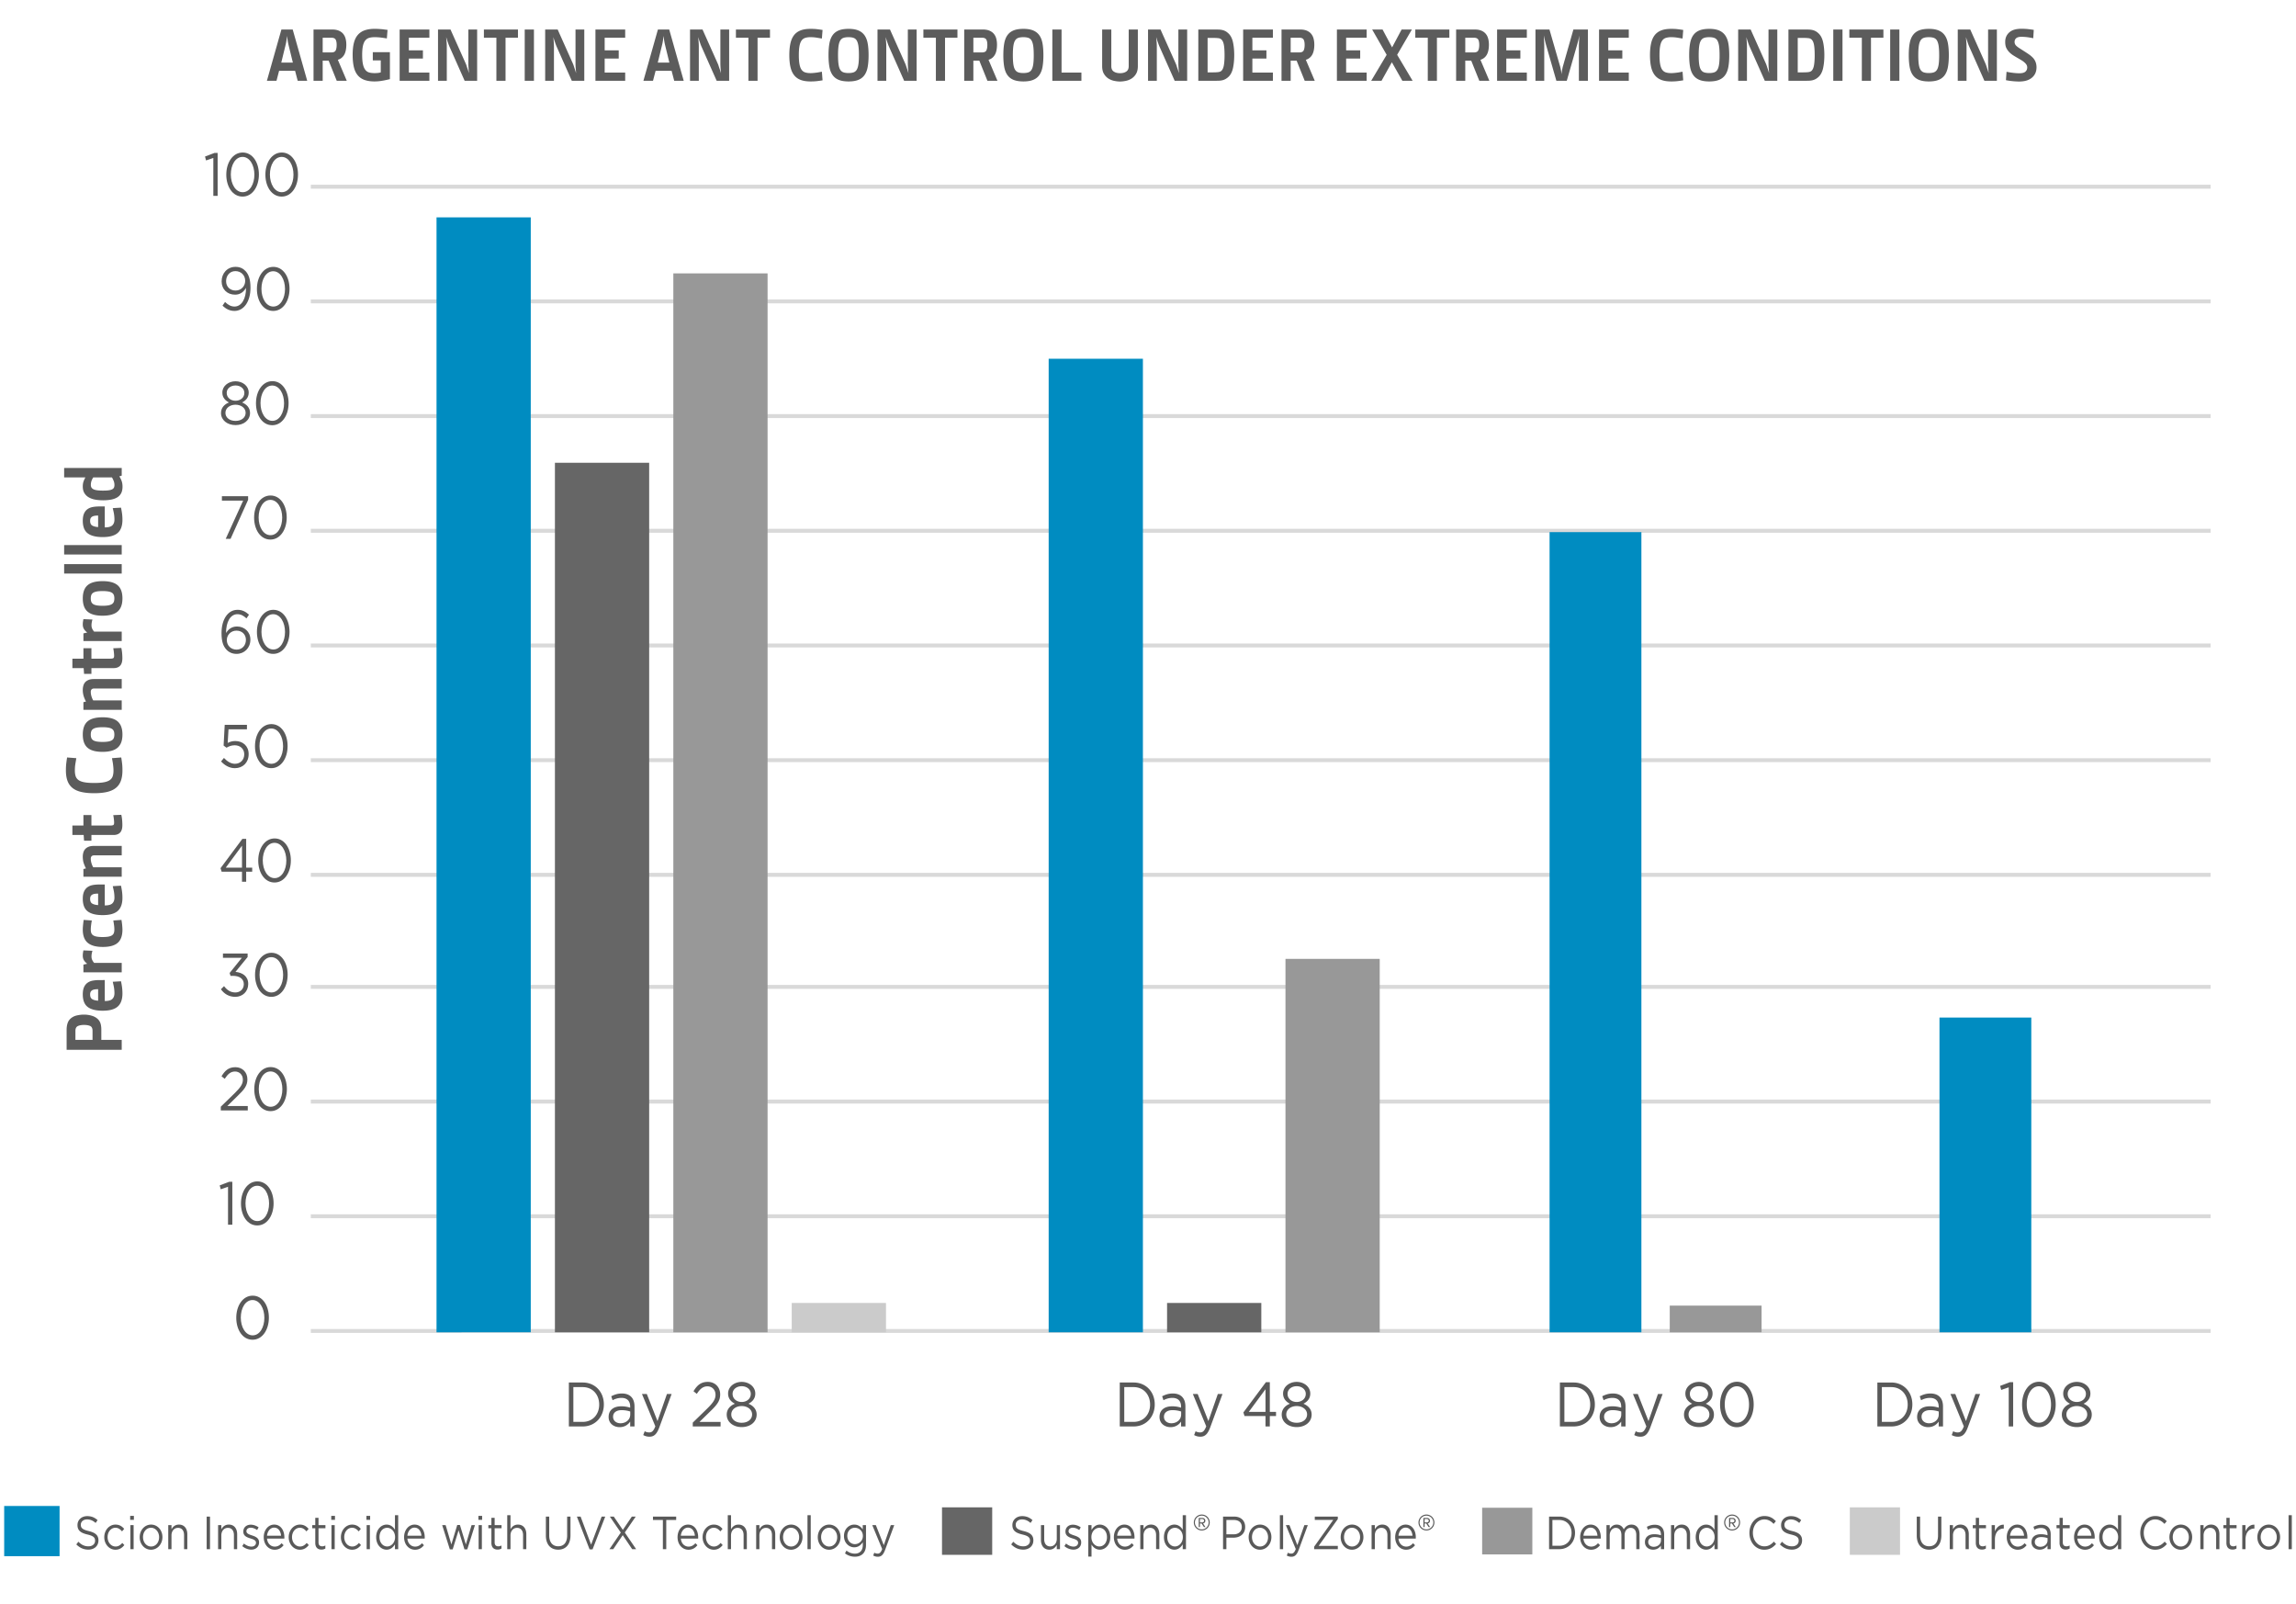 <svg xmlns="http://www.w3.org/2000/svg" viewBox="0 0 494 345"><path d="M64.051 17.373l-.561-2.144h-3.439l-.561 2.144h-2.063l3.12-11.024h2.432l3.12 11.024h-2.048zm-2.017-7.904c-.048-.22-.09-.442-.127-.664a11.885 11.885 0 0 1-.063-.456l-.08-.624-.08.624c-.034.271-.076.54-.127.808l-.064.312-.976 4h2.496l-.979-4zm10.417 7.904l-1.744-4.336h-1.28v4.336h-1.968V6.349h4c.576 0 1.062.085 1.456.256.395.171.709.403.943.696.235.293.403.637.504 1.032.102.395.152.816.152 1.264 0 .928-.154 1.659-.464 2.192-.31.534-.763.891-1.36 1.072l1.92 4.512h-2.159zm-.016-7.728c0-.512-.077-.896-.231-1.152-.155-.256-.473-.384-.952-.384h-1.824v3.168h1.84c.49 0 .809-.141.952-.424s.215-.685.215-1.208zm7.776 1.584h3.681v5.792a21.14 21.14 0 0 1-1.633.344 9.77 9.77 0 0 1-1.664.152c-.757 0-1.418-.088-1.983-.264a3.485 3.485 0 0 1-1.424-.824c-.48-.48-.819-1.102-1.017-1.864-.197-.762-.296-1.693-.296-2.792 0-.981.088-1.824.265-2.528.176-.704.455-1.28.84-1.728a3.404 3.404 0 0 1 1.472-.992c.598-.213 1.312-.32 2.144-.32.257 0 .491.005.704.016.214.011.43.024.648.04.219.016.442.04.672.072.229.032.482.064.76.096l-.144 1.84a24.885 24.885 0 0 0-1.36-.2c-.43-.049-.863-.073-1.296-.072-.438 0-.821.048-1.152.144-.33.096-.607.28-.832.552-.224.272-.392.656-.504 1.152-.111.496-.168 1.144-.168 1.944 0 .928.069 1.662.208 2.2s.353.947.641 1.224c.213.203.475.339.784.408s.65.104 1.023.104c.213 0 .438-.011.672-.032.234-.021.459-.064.672-.128v-2.576h-1.712l-.001-1.76zm5.776 6.144V6.349h6.399v1.76H87.97v2.72h3.024v1.76H87.97v3.024h4.416v1.76h-6.399zm14.192-3.76c.086.181.165.395.24.64.074.246.154.48.24.704l.24.784-.064-.816c-.021-.213-.037-.434-.048-.664s-.017-.418-.017-.568V6.349h1.889v11.024h-2.688l-3.296-7.424a8.076 8.076 0 0 1-.224-.584 83.015 83.015 0 0 0-.225-.648l-.224-.736.064.784c.039.399.061.799.064 1.2v7.408h-1.888V6.349h2.688l3.249 7.264zm8.592-5.504v9.264h-1.968V8.109h-2.688v-1.76h7.328v1.76h-2.672zm4.127 9.264V6.349h1.983v11.024h-1.983zm10.336-3.76c.086.181.165.395.24.64.074.246.154.48.24.704l.24.784-.064-.816c-.021-.213-.037-.434-.048-.664s-.017-.418-.017-.568V6.349h1.889v11.024h-2.688l-3.296-7.424a8.076 8.076 0 0 1-.224-.584 83.015 83.015 0 0 0-.225-.648l-.224-.736.064.784c.039.399.061.799.064 1.2v7.408h-1.888V6.349h2.688l3.249 7.264zm4.881 3.76V6.349h6.399v1.76h-4.416v2.72h3.024v1.76h-3.024v3.024h4.416v1.76h-6.399zm16.944 0l-.561-2.144h-3.439l-.561 2.144h-2.063l3.12-11.024h2.432l3.12 11.024h-2.048zm-2.017-7.904c-.048-.22-.09-.442-.127-.664a11.885 11.885 0 0 1-.063-.456l-.08-.624-.08.624c-.034.271-.076.54-.127.808l-.064.312-.976 4h2.496l-.979-4zm11.36 4.144c.086.181.165.395.24.64.074.246.154.48.24.704l.24.784-.064-.816c-.021-.213-.037-.434-.048-.664s-.017-.418-.017-.568V6.349h1.889v11.024h-2.688l-3.296-7.424a8.076 8.076 0 0 1-.224-.584 83.015 83.015 0 0 0-.225-.648l-.224-.736.064.784c.039.399.061.799.064 1.2v7.408h-1.888V6.349h2.688l3.249 7.264zm8.593-5.504v9.264h-1.968V8.109h-2.688v-1.76h7.328v1.76h-2.672zm13.984 9.168c-.459.075-.878.133-1.256.176-.379.042-.824.064-1.336.064-.843 0-1.555-.112-2.137-.336a3.172 3.172 0 0 1-1.407-1.032c-.357-.464-.616-1.05-.776-1.76s-.24-1.555-.24-2.536c0-.971.08-1.813.24-2.528s.419-1.301.776-1.76c.356-.458.826-.8 1.407-1.024.582-.224 1.294-.336 2.137-.336.512 0 .957.021 1.336.064.378.043.797.102 1.256.176l-.145 1.84c-.245-.037-.49-.077-.735-.12a20.3 20.3 0 0 0-.601-.096c-.187-.026-.37-.045-.552-.056s-.373-.016-.576-.016a3.71 3.71 0 0 0-1.128.152c-.313.101-.585.3-.775.568-.203.277-.353.667-.448 1.168s-.145 1.157-.145 1.968.049 1.47.145 1.976c.096.507.245.899.448 1.176.202.278.461.467.775.568s.69.152 1.128.152c.203 0 .395-.008.576-.024s.365-.035.552-.056.387-.05.601-.088c.213-.037.458-.083.735-.136l.145 1.856zm9.903-5.408c0 .971-.063 1.811-.191 2.52-.129.709-.358 1.296-.688 1.76-.331.464-.773.808-1.328 1.032s-1.253.336-2.096.336c-.854 0-1.558-.112-2.112-.336s-.997-.568-1.328-1.032c-.33-.464-.56-1.05-.688-1.76s-.192-1.549-.192-2.52.064-1.813.192-2.528c.128-.714.357-1.304.688-1.768.331-.464.773-.808 1.328-1.032s1.259-.336 2.112-.336c.843 0 1.541.115 2.096.344s.997.576 1.328 1.04c.33.464.56 1.051.688 1.76.127.71.191 1.549.191 2.52zm-2.08 0c0-.821-.037-1.485-.111-1.992-.075-.506-.198-.898-.368-1.176a1.262 1.262 0 0 0-.688-.56c-.288-.096-.646-.144-1.072-.144-.426 0-.783.048-1.071.144s-.521.283-.696.56-.302.669-.376 1.176c-.075.507-.112 1.171-.112 1.992s.037 1.482.112 1.984c.074.501.2.888.376 1.16s.408.456.696.552.646.144 1.071.144c.427 0 .784-.048 1.072-.144.288-.096.518-.28.688-.552s.293-.659.368-1.16c.074-.501.111-1.163.111-1.984zm9.935 1.744c.086.181.165.395.24.64.074.246.154.48.24.704l.24.784-.064-.816c-.021-.213-.037-.434-.048-.664s-.017-.418-.017-.568V6.349h1.889v11.024h-2.688l-3.296-7.424a8.076 8.076 0 0 1-.224-.584 83.015 83.015 0 0 0-.225-.648l-.224-.736.064.784c.039.399.061.799.064 1.2v7.408H188.8V6.349h2.688l3.249 7.264zm8.592-5.504v9.264h-1.968V8.109h-2.688v-1.76h7.328v1.76h-2.672zm9.12 9.264l-1.744-4.336h-1.28v4.336h-1.968V6.349h4c.576 0 1.062.085 1.456.256.395.171.709.403.943.696.235.293.403.637.504 1.032.102.395.152.816.152 1.264 0 .928-.154 1.659-.464 2.192-.31.534-.763.891-1.36 1.072l1.92 4.512h-2.159zm-.016-7.728c0-.512-.077-.896-.231-1.152-.155-.256-.473-.384-.952-.384h-1.824v3.168h1.84c.49 0 .809-.141.952-.424s.215-.685.215-1.208zm12.064 2.224c0 .971-.063 1.811-.191 2.52-.129.709-.358 1.296-.688 1.76-.331.464-.773.808-1.328 1.032s-1.253.336-2.096.336c-.854 0-1.558-.112-2.112-.336s-.997-.568-1.328-1.032c-.33-.464-.56-1.05-.688-1.76s-.192-1.549-.192-2.52.064-1.813.192-2.528c.128-.714.357-1.304.688-1.768.331-.464.773-.808 1.328-1.032s1.259-.336 2.112-.336c.843 0 1.541.115 2.096.344s.997.576 1.328 1.04c.33.464.56 1.051.688 1.76.128.71.191 1.549.191 2.52zm-2.08 0c0-.821-.037-1.485-.111-1.992-.075-.506-.198-.898-.368-1.176a1.262 1.262 0 0 0-.688-.56c-.288-.096-.646-.144-1.072-.144-.426 0-.783.048-1.071.144s-.521.283-.696.56-.302.669-.376 1.176c-.075.507-.112 1.171-.112 1.992s.037 1.482.112 1.984c.074.501.2.888.376 1.16s.408.456.696.552.646.144 1.071.144c.427 0 .784-.048 1.072-.144.288-.096.518-.28.688-.552s.293-.659.368-1.16c.074-.501.111-1.163.111-1.984zm4.001 5.504V6.349h1.983v9.264h4.272v1.76h-6.255zm18.399-3.136c0 .672-.131 1.224-.392 1.656a2.976 2.976 0 0 1-.969 1.008c-.384.24-.8.406-1.247.496-.448.09-.859.136-1.232.136s-.784-.046-1.232-.136a3.751 3.751 0 0 1-1.248-.496c-.384-.24-.706-.576-.968-1.008s-.392-.984-.392-1.656V6.349h1.968v7.888c0 .534.176.918.528 1.152.352.235.805.352 1.359.352.544 0 .989-.117 1.336-.352.347-.234.521-.619.521-1.152V6.349h1.968v7.888zm8.128-.624c.086.181.165.395.24.64.074.246.154.48.24.704l.24.784-.064-.816c-.021-.213-.037-.434-.048-.664s-.017-.418-.017-.568V6.349h1.889v11.024h-2.688l-3.296-7.424a8.076 8.076 0 0 1-.224-.584 83.015 83.015 0 0 0-.225-.648l-.224-.736.064.784c.039.399.061.799.064 1.2v7.408h-1.888V6.349h2.688l3.249 7.264zm12.607-1.744c0 1.024-.088 1.944-.264 2.76s-.499 1.448-.968 1.896c-.225.203-.438.36-.641.472a2.694 2.694 0 0 1-.647.256c-.229.059-.48.094-.752.104-.272.011-.59.016-.952.016h-3.504V6.349h3.504c.362 0 .68.005.952.016.271.011.525.045.76.104s.453.144.656.256c.202.112.41.27.624.472.469.448.792 1.083.968 1.904s.264 1.744.264 2.768zm-2.08-.032c0-.885-.045-1.594-.136-2.128-.091-.533-.253-.922-.488-1.168a1.15 1.15 0 0 0-.68-.328 9.422 9.422 0 0 0-1.176-.056h-1.168v7.408h1.168c.49 0 .88-.021 1.168-.064.288-.042.507-.139.656-.288.245-.245.416-.645.512-1.2s.144-1.28.144-2.176zm4.001 5.536V6.349h6.399v1.76h-4.416v2.72h3.024v1.76h-3.024v3.024h4.416v1.76h-6.399zm13.248 0l-1.744-4.336h-1.28v4.336h-1.968V6.349h4c.576 0 1.062.085 1.456.256.395.171.709.403.943.696.235.293.403.637.504 1.032.102.395.152.816.152 1.264 0 .928-.154 1.659-.464 2.192-.31.534-.763.891-1.36 1.072l1.92 4.512h-2.159zm-.017-7.728c0-.512-.077-.896-.231-1.152-.155-.256-.473-.384-.952-.384h-1.824v3.168h1.84c.49 0 .809-.141.952-.424s.215-.685.215-1.208zm6.943 7.728V6.349h6.399v1.76h-4.416v2.72h3.024v1.76h-3.024v3.024h4.416v1.76h-6.399zm14.081 0l-2.257-3.984-2.224 3.984h-2.224l3.328-5.584-3.12-5.44h2.239l2.049 3.84 2.048-3.84h2.208l-3.168 5.44 3.328 5.584h-2.207zm7.439-9.264v9.264h-1.968V8.109h-2.688v-1.76h7.328v1.76h-2.672zm9.12 9.264l-1.744-4.336h-1.28v4.336h-1.968V6.349h4c.576 0 1.062.085 1.456.256.395.171.709.403.943.696.235.293.403.637.504 1.032.102.395.152.816.152 1.264 0 .928-.154 1.659-.464 2.192-.31.534-.763.891-1.36 1.072l1.92 4.512h-2.159zm-.016-7.728c0-.512-.077-.896-.231-1.152-.155-.256-.473-.384-.952-.384h-1.824v3.168h1.84c.49 0 .809-.141.952-.424s.215-.685.215-1.208zm3.839 7.728V6.349h6.399v1.76h-4.416v2.72h3.024v1.76h-3.024v3.024h4.416v1.76h-6.399zm17.6 0V9.629l.096-2c-.053.331-.122.662-.208.992-.085.331-.176.667-.271 1.008l-2.225 7.744h-2.239l-2.24-7.792a14.655 14.655 0 0 1-.168-.656c-.069-.288-.168-.72-.296-1.296l.096 2v7.744h-1.888V6.349h3.008l2.288 7.92c.063.235.125.501.184.8s.099.603.12.912c.032-.309.074-.613.128-.912.054-.298.112-.565.176-.8l2.257-7.92h3.12v11.024h-1.938zm4.336 0V6.349h6.399v1.76h-4.416v2.72h3.024v1.76h-3.024v3.024h4.416v1.76h-6.399zm18.111-.096c-.459.075-.878.133-1.256.176-.379.042-.824.064-1.336.064-.843 0-1.555-.112-2.137-.336a3.172 3.172 0 0 1-1.407-1.032c-.357-.464-.616-1.05-.776-1.76s-.24-1.555-.24-2.536c0-.971.08-1.813.24-2.528s.419-1.301.776-1.76c.356-.458.826-.8 1.407-1.024.582-.224 1.294-.336 2.137-.336.512 0 .957.021 1.336.064.378.043.797.102 1.256.176l-.145 1.84c-.245-.037-.49-.077-.735-.12a20.3 20.3 0 0 0-.601-.096c-.187-.026-.37-.045-.552-.056s-.373-.016-.576-.016a3.71 3.71 0 0 0-1.128.152c-.313.101-.585.3-.775.568-.203.277-.353.667-.448 1.168s-.145 1.157-.145 1.968.049 1.47.145 1.976c.096.507.245.899.448 1.176.202.278.461.467.775.568s.69.152 1.128.152c.203 0 .395-.008.576-.024s.365-.035.552-.056.387-.05.601-.088c.213-.037.458-.083.735-.136l.145 1.856zm9.904-5.408c0 .971-.063 1.811-.191 2.52-.129.709-.358 1.296-.688 1.76-.331.464-.773.808-1.328 1.032s-1.253.336-2.096.336c-.854 0-1.558-.112-2.112-.336s-.997-.568-1.328-1.032c-.33-.464-.56-1.05-.688-1.76s-.192-1.549-.192-2.52.064-1.813.192-2.528c.128-.714.357-1.304.688-1.768s.773-.808 1.328-1.032 1.259-.336 2.112-.336c.843 0 1.541.115 2.096.344.555.229.997.576 1.328 1.04.33.464.56 1.051.688 1.76.127.71.191 1.549.191 2.52zm-2.081 0c0-.821-.037-1.485-.111-1.992-.075-.506-.198-.898-.368-1.176a1.262 1.262 0 0 0-.688-.56c-.288-.096-.646-.144-1.072-.144s-.783.048-1.071.144c-.288.096-.521.283-.696.56s-.302.669-.376 1.176c-.075.507-.112 1.171-.112 1.992s.037 1.482.112 1.984c.074.501.2.888.376 1.16s.408.456.696.552c.288.096.646.144 1.071.144.427 0 .784-.048 1.072-.144s.518-.28.688-.552c.17-.272.293-.659.368-1.16.074-.501.111-1.163.111-1.984zm9.936 1.744c.086.181.165.395.24.64.074.246.154.48.24.704l.24.784-.064-.816c-.021-.213-.037-.434-.048-.664s-.017-.418-.017-.568V6.349h1.889v11.024h-2.688l-3.296-7.424a8.076 8.076 0 0 1-.224-.584 83.015 83.015 0 0 0-.225-.648l-.224-.736.064.784c.039.399.061.799.064 1.2v7.408h-1.888V6.349h2.688l3.249 7.264zm12.607-1.744c0 1.024-.088 1.944-.264 2.76s-.499 1.448-.968 1.896c-.225.203-.438.36-.641.472a2.694 2.694 0 0 1-.647.256c-.229.059-.48.094-.752.104-.272.011-.59.016-.952.016h-3.504V6.349h3.504c.362 0 .68.005.952.016.271.011.525.045.76.104s.453.144.656.256c.202.112.41.27.624.472.469.448.792 1.083.968 1.904s.264 1.744.264 2.768zm-2.08-.032c0-.885-.045-1.594-.136-2.128-.091-.533-.253-.922-.488-1.168a1.15 1.15 0 0 0-.68-.328 9.422 9.422 0 0 0-1.176-.056h-1.168v7.408h1.168c.49 0 .88-.021 1.168-.064.288-.042.507-.139.656-.288.245-.245.416-.645.512-1.2s.144-1.28.144-2.176zm4 5.536V6.349h1.983v11.024h-1.983zm8.112-9.264v9.264h-1.968V8.109h-2.688v-1.76h7.328v1.76h-2.672zm4.128 9.264V6.349h1.983v11.024h-1.983zm12.624-5.504c0 .971-.063 1.811-.191 2.52-.129.709-.358 1.296-.688 1.76-.331.464-.773.808-1.328 1.032s-1.253.336-2.096.336c-.854 0-1.558-.112-2.112-.336s-.997-.568-1.328-1.032c-.33-.464-.56-1.05-.688-1.76s-.192-1.549-.192-2.52.064-1.813.192-2.528c.128-.714.357-1.304.688-1.768s.773-.808 1.328-1.032 1.259-.336 2.112-.336c.843 0 1.541.115 2.096.344.555.229.997.576 1.328 1.04.33.464.56 1.051.688 1.76.127.71.191 1.549.191 2.52zm-2.08 0c0-.821-.037-1.485-.111-1.992-.075-.506-.198-.898-.368-1.176a1.262 1.262 0 0 0-.688-.56c-.288-.096-.646-.144-1.072-.144s-.783.048-1.071.144c-.288.096-.521.283-.696.56s-.302.669-.376 1.176c-.075.507-.112 1.171-.112 1.992s.037 1.482.112 1.984c.074.501.2.888.376 1.16s.408.456.696.552c.288.096.646.144 1.071.144.427 0 .784-.048 1.072-.144s.518-.28.688-.552c.17-.272.293-.659.368-1.16.073-.501.111-1.163.111-1.984zm9.935 1.744c.086.181.165.395.24.64.074.246.154.48.24.704l.24.784-.064-.816c-.021-.213-.037-.434-.048-.664s-.017-.418-.017-.568V6.349h1.889v11.024h-2.688l-3.296-7.424a8.076 8.076 0 0 1-.224-.584 83.015 83.015 0 0 0-.225-.648l-.224-.736.064.784c.039.399.061.799.064 1.2v7.408h-1.888V6.349h2.688l3.249 7.264zm11.009.88c0 .917-.325 1.653-.977 2.208-.65.555-1.573.832-2.768.832-.31 0-.728-.021-1.256-.064a13.284 13.284 0 0 1-1.576-.224l.128-1.808c.512.107 1.008.187 1.488.24.479.053.891.08 1.231.08.641 0 1.089-.117 1.345-.352s.384-.534.384-.896c0-.182-.038-.347-.112-.496s-.187-.299-.336-.448a4.053 4.053 0 0 0-.752-.584 32.326 32.326 0 0 0-.896-.528c-.31-.176-.616-.36-.921-.552a4.687 4.687 0 0 1-.823-.656 3.52 3.52 0 0 1-.632-.88c-.177-.341-.265-.795-.265-1.36 0-.832.291-1.509.872-2.032s1.448-.784 2.601-.784c.49 0 .946.021 1.367.064.422.043.856.102 1.305.176l-.112 1.792c-.45-.096-.904-.173-1.36-.232a10.009 10.009 0 0 0-1.199-.072c-.502 0-.87.099-1.104.296-.234.198-.352.467-.352.808 0 .31.111.576.336.8.17.17.405.352.704.544.298.192.615.395.951.608s.673.435 1.009.664.626.467.872.712c.565.566.848 1.28.848 2.144z" fill="#5c5c5c"/><path d="M66.873 286.28h408.753M66.873 261.61h408.753M66.873 236.941h408.753M66.873 212.272h408.753M66.873 188.176h408.753M66.873 163.507h408.753m-408.753-24.67h408.753M66.873 114.168h408.753M66.873 89.499h408.753M66.873 64.829h408.753M66.873 40.16h408.753" fill="none" stroke="#d9d9d9" stroke-width=".849" stroke-linejoin="round" stroke-miterlimit="10"/><path d="M50.836 283.454v-.026c0-2.566 1.389-4.739 3.526-4.739s3.49 2.146 3.49 4.713v.026c0 2.565-1.377 4.739-3.514 4.739-2.148 0-3.502-2.147-3.502-4.713zm6.043 0v-.026c0-2.003-.997-3.797-2.54-3.797-1.555 0-2.529 1.754-2.529 3.771v.026c0 2.003.997 3.797 2.552 3.797s2.517-1.768 2.517-3.771zm-7.817-28.183l-1.567.537-.226-.838 2.03-.772h.688v9.229h-.926v-8.156h.001zm2.787 3.601v-.026c0-2.566 1.389-4.739 3.526-4.739s3.49 2.146 3.49 4.713v.026c0 2.565-1.377 4.739-3.514 4.739-2.148 0-3.502-2.147-3.502-4.713zm6.043 0v-.026c0-2.003-.997-3.797-2.54-3.797-1.555 0-2.529 1.754-2.529 3.771v.026c0 2.003.997 3.797 2.552 3.797s2.517-1.768 2.517-3.771zm-10.385-20.829l3.015-2.933c1.271-1.257 1.733-1.964 1.733-2.88 0-1.073-.771-1.755-1.674-1.755-.95 0-1.567.55-2.232 1.571l-.688-.55c.748-1.23 1.531-1.95 2.992-1.95 1.496 0 2.576 1.1 2.576 2.592v.026c0 1.335-.641 2.16-2.102 3.561l-2.22 2.174h4.404v.942h-5.805l.001-.798zm7.201-3.757v-.026c0-2.566 1.389-4.739 3.526-4.739s3.49 2.146 3.49 4.713v.026c0 2.565-1.377 4.739-3.514 4.739-2.148 0-3.502-2.147-3.502-4.713zm6.043 0v-.026c0-2.003-.997-3.797-2.54-3.797-1.555 0-2.529 1.754-2.529 3.771v.026c0 2.003.997 3.797 2.552 3.797s2.517-1.768 2.517-3.771zm-13.22-21.509l.676-.668c.641.864 1.413 1.362 2.434 1.362 1.009 0 1.816-.707 1.816-1.781v-.025c0-1.14-.961-1.768-2.327-1.768h-.534l-.19-.615 2.624-3.261h-4.06v-.929h5.307v.759l-2.612 3.194c1.448.131 2.742.903 2.742 2.579v.026c0 1.637-1.234 2.763-2.778 2.763-1.389.001-2.422-.667-3.098-1.636zm7.344-3.076v-.026c0-2.566 1.389-4.739 3.526-4.739s3.49 2.146 3.49 4.713v.026c0 2.565-1.377 4.739-3.514 4.739-2.149 0-3.502-2.147-3.502-4.713zm6.042 0v-.026c0-2.003-.997-3.797-2.54-3.797-1.555 0-2.529 1.754-2.529 3.771v.026c0 2.003.997 3.797 2.552 3.797s2.517-1.768 2.517-3.771zm-8.852-22.211h-4.38l-.238-.747 4.701-6.31h.819v6.193h1.294v.864h-1.294v2.173h-.902v-2.173zm0-.864v-4.727l-3.49 4.727h3.49zm3.498-1.519v-.026c0-2.566 1.389-4.739 3.526-4.739s3.49 2.146 3.49 4.713v.026c0 2.565-1.377 4.739-3.514 4.739-2.148 0-3.502-2.147-3.502-4.713zm6.042 0v-.026c0-2.003-.997-3.797-2.54-3.797-1.555 0-2.529 1.755-2.529 3.771v.026c0 2.003.997 3.797 2.552 3.797s2.517-1.768 2.517-3.771zm-14.039-21.334l.617-.747c.724.772 1.52 1.257 2.362 1.257 1.187 0 2.006-.864 2.006-2.029v-.026c0-1.139-.855-1.925-2.066-1.925-.7 0-1.258.236-1.745.524l-.629-.458.237-4.464h4.784v.956h-3.965l-.178 2.933c.487-.236.95-.406 1.638-.406 1.615 0 2.873 1.061 2.873 2.802v.026c0 1.793-1.235 3.011-2.968 3.011-1.185 0-2.218-.629-2.966-1.454zm7.297-3.26v-.026c0-2.566 1.389-4.739 3.526-4.739s3.49 2.147 3.49 4.713v.026c0 2.566-1.377 4.739-3.514 4.739-2.149.001-3.502-2.147-3.502-4.713zm6.042 0v-.026c0-2.003-.997-3.797-2.54-3.797-1.555 0-2.529 1.754-2.529 3.771v.026c0 2.003.997 3.796 2.552 3.796s2.517-1.766 2.517-3.77zm-12.199-20.798c-.665-.733-1.045-1.676-1.045-3.548v-.026c0-2.789 1.282-4.975 3.455-4.975.997 0 1.733.393 2.458 1.047l-.546.799c-.617-.576-1.199-.903-1.958-.903-1.508 0-2.446 1.676-2.434 4.045.451-.733 1.151-1.401 2.362-1.401 1.543 0 2.873 1.1 2.873 2.815v.026c0 1.768-1.294 3.051-2.98 3.051-.915 0-1.663-.354-2.185-.93zm4.202-2.082v-.026c0-1.126-.831-1.964-2.03-1.964-1.247 0-2.078.982-2.078 2.003v.026c0 1.166.878 2.056 2.101 2.056 1.224 0 2.007-.93 2.007-2.095zm2.37-1.702v-.026c0-2.566 1.389-4.739 3.526-4.739s3.49 2.147 3.49 4.713v.026c0 2.566-1.377 4.739-3.514 4.739-2.148.001-3.502-2.147-3.502-4.713zm6.043 0v-.026c0-2.003-.997-3.797-2.54-3.797-1.555 0-2.529 1.754-2.529 3.771v.026c0 2.003.997 3.796 2.552 3.796s2.517-1.766 2.517-3.77zm-9.006-28.254h-4.571v-.943h5.639v.772l-3.775 8.392h-1.044l3.751-8.221zm2.358 3.665v-.026c0-2.566 1.389-4.739 3.526-4.739s3.49 2.147 3.49 4.713v.026c0 2.566-1.377 4.739-3.514 4.739-2.149.001-3.502-2.147-3.502-4.713zm6.042 0v-.026c0-2.003-.997-3.797-2.54-3.797-1.555 0-2.529 1.754-2.529 3.771v.026c0 2.003.997 3.796 2.552 3.796s2.517-1.766 2.517-3.77zM47.554 88.843v-.026c0-1.087.712-1.859 1.709-2.252-.771-.393-1.424-1.047-1.424-2.108v-.026c0-1.414 1.317-2.422 2.837-2.422s2.837 1.008 2.837 2.422v.026c0 1.061-.653 1.715-1.424 2.108.985.406 1.709 1.152 1.709 2.239v.026c0 1.558-1.354 2.605-3.123 2.605-1.767.001-3.121-1.06-3.121-2.592zm5.295-.026v-.026c0-1.021-.962-1.741-2.173-1.741-1.21 0-2.172.72-2.172 1.741v.026c0 .929.808 1.715 2.172 1.715 1.366 0 2.173-.785 2.173-1.715zm-.273-4.294v-.026c0-.904-.819-1.584-1.899-1.584s-1.899.668-1.899 1.584v.026c0 .995.843 1.676 1.899 1.676s1.899-.681 1.899-1.676zm2.501 2.226v-.026c0-2.566 1.389-4.739 3.526-4.739s3.49 2.147 3.49 4.713v.026c0 2.566-1.377 4.739-3.514 4.739-2.149 0-3.502-2.148-3.502-4.713zm6.042 0v-.026c0-2.003-.997-3.797-2.54-3.797-1.555 0-2.529 1.754-2.529 3.771v.026c0 2.003.997 3.796 2.552 3.796s2.517-1.767 2.517-3.77zM47.875 65.753l.546-.799c.677.655 1.306.982 2.042.982 1.496 0 2.505-1.676 2.469-4.019-.451.798-1.199 1.466-2.351 1.466-1.709 0-2.896-1.191-2.896-2.841v-.026c0-1.741 1.223-3.116 2.991-3.116.95 0 1.65.353 2.185.942.629.694 1.033 1.715 1.033 3.548v.026c0 2.906-1.401 4.962-3.455 4.962-1.08.001-1.864-.483-2.564-1.125zm4.879-5.329v-.026c0-1.166-.867-2.082-2.113-2.082s-1.994 1.008-1.994 2.147v.026c0 1.166.831 2.003 2.042 2.003 1.269.001 2.065-1.02 2.065-2.068zm2.524 1.742v-.026c0-2.566 1.389-4.739 3.526-4.739s3.49 2.147 3.49 4.713v.026c0 2.566-1.377 4.739-3.514 4.739-2.148 0-3.502-2.148-3.502-4.713zm6.043 0v-.026c0-2.003-.997-3.797-2.54-3.797-1.555 0-2.529 1.754-2.529 3.771v.026c0 2.003.997 3.796 2.552 3.796s2.517-1.767 2.517-3.77zM45.902 33.972l-1.567.537-.226-.838 2.03-.772h.688v9.23h-.926v-8.157h.001zm2.787 3.6v-.026c0-2.566 1.389-4.74 3.526-4.74s3.49 2.147 3.49 4.713v.026c0 2.566-1.377 4.739-3.514 4.739-2.148.002-3.502-2.145-3.502-4.712zm6.043 0v-.026c0-2.003-.997-3.797-2.54-3.797-1.555 0-2.529 1.754-2.529 3.771v.026c0 2.003.997 3.796 2.552 3.796s2.517-1.766 2.517-3.77zm2.37 0v-.026c0-2.566 1.389-4.74 3.526-4.74s3.49 2.147 3.49 4.713v.026c0 2.566-1.377 4.739-3.514 4.739-2.149.002-3.502-2.145-3.502-4.712zm6.042 0v-.026c0-2.003-.997-3.797-2.54-3.797-1.555 0-2.529 1.754-2.529 3.771v.026c0 2.003.997 3.796 2.552 3.796s2.517-1.766 2.517-3.77z" fill="#595959"/><path d="M93.921 46.758h20.277v239.808H93.921V46.758z" fill="#008cc1"/><path d="M119.397 99.539h20.276v187.027h-20.276V99.539z" fill="#666"/><path d="M144.872 58.805h20.277v227.761h-20.277V58.805z" fill="#989898"/><path d="M170.348 280.256h20.276v6.31h-20.276v-6.31z" fill-rule="evenodd" clip-rule="evenodd" fill="#cbcbcb"/><path d="M122.396 297.368h2.974c2.692 0 4.553 2.039 4.553 4.7v.026c0 2.66-1.86 4.727-4.553 4.727h-2.974v-9.453zm2.974 8.468c2.166 0 3.549-1.621 3.549-3.714v-.027c0-2.093-1.383-3.74-3.549-3.74h-2.007v7.481h2.007zm5.582-1.04v-.027c0-1.499 1.102-2.282 2.705-2.282a6.075 6.075 0 0 1 1.934.297v-.216c0-1.242-.686-1.891-1.873-1.891-.747 0-1.334.203-1.921.5l-.281-.851c.697-.352 1.371-.595 2.301-.595.893 0 1.591.271 2.043.77.44.486.661 1.162.661 2.053v4.268h-.93v-1.04c-.441.621-1.163 1.188-2.276 1.188-1.188 0-2.363-.742-2.363-2.174zm4.651-.54v-.648a5.951 5.951 0 0 0-1.848-.297c-1.175 0-1.848.566-1.848 1.404v.026c0 .878.734 1.392 1.591 1.392 1.162 0 2.105-.77 2.105-1.877zm2.791 4.415l.318-.823c.306.176.587.257.991.257.563 0 .918-.324 1.297-1.311l-2.876-6.954h1.04l2.301 5.82 2.032-5.82h1.003l-2.656 7.211c-.539 1.445-1.15 1.972-2.105 1.972a2.663 2.663 0 0 1-1.345-.352zm10.659-2.674l3.108-3.024c1.31-1.297 1.787-2.025 1.787-2.971 0-1.107-.795-1.81-1.726-1.81-.979 0-1.615.567-2.301 1.62l-.709-.567c.771-1.269 1.579-2.012 3.084-2.012 1.542 0 2.655 1.135 2.655 2.674v.027c0 1.377-.661 2.228-2.166 3.673l-2.289 2.241h4.541v.973h-5.984v-.824zm7.307-1.715v-.026c0-1.121.734-1.918 1.762-2.323-.795-.405-1.468-1.08-1.468-2.174v-.027c0-1.458 1.358-2.498 2.925-2.498s2.925 1.04 2.925 2.498v.027c0 1.094-.673 1.769-1.469 2.174 1.016.419 1.762 1.188 1.762 2.31v.026c0 1.607-1.395 2.688-3.218 2.688-1.824-.001-3.219-1.095-3.219-2.675zm5.458-.026v-.027c0-1.054-.991-1.796-2.239-1.796-1.249 0-2.24.742-2.24 1.796v.027c0 .958.833 1.769 2.24 1.769s2.239-.811 2.239-1.769zm-.281-4.43v-.027c0-.932-.845-1.634-1.958-1.634-1.114 0-1.958.688-1.958 1.634v.027c0 1.026.869 1.729 1.958 1.729s1.958-.702 1.958-1.729z" fill="#595959"/><path d="M225.628 77.164h20.276v209.402h-20.276V77.164z" fill="#008cc1"/><path d="M251.103 280.256h20.277v6.31h-20.277v-6.31z" fill="#666"/><path d="M276.579 206.248h20.276v80.318h-20.276v-80.318z" fill="#989898"/><path d="M240.925 297.368h2.974c2.693 0 4.552 2.039 4.552 4.7v.026c0 2.66-1.859 4.727-4.552 4.727h-2.974v-9.453zm2.974 8.468c2.167 0 3.549-1.621 3.549-3.714v-.027c0-2.093-1.383-3.74-3.549-3.74h-2.007v7.481h2.007zm5.581-1.04v-.027c0-1.499 1.102-2.282 2.704-2.282a6.075 6.075 0 0 1 1.934.297v-.216c0-1.242-.685-1.891-1.872-1.891-.746 0-1.334.203-1.921.5l-.282-.851c.698-.352 1.371-.595 2.301-.595.894 0 1.591.271 2.044.77.44.486.661 1.162.661 2.053v4.268h-.931v-1.04c-.44.621-1.162 1.188-2.276 1.188-1.187 0-2.362-.742-2.362-2.174zm4.651-.54v-.648a5.951 5.951 0 0 0-1.848-.297c-1.175 0-1.849.566-1.849 1.404v.026c0 .878.734 1.392 1.591 1.392 1.163 0 2.106-.77 2.106-1.877zm2.791 4.415l.318-.823c.306.176.587.257.991.257.562 0 .917-.324 1.297-1.311l-2.876-6.954h1.04l2.301 5.82 2.031-5.82h1.004l-2.655 7.211c-.539 1.445-1.15 1.972-2.105 1.972a2.66 2.66 0 0 1-1.346-.352zm15.359-4.091h-4.516l-.244-.771 4.846-6.509h.845v6.388h1.334v.892h-1.334v2.241h-.931v-2.241zm0-.892v-4.875l-3.598 4.875h3.598zm3.49.594v-.026c0-1.121.733-1.918 1.762-2.323-.795-.405-1.469-1.08-1.469-2.174v-.027c0-1.458 1.358-2.498 2.925-2.498s2.925 1.04 2.925 2.498v.027c0 1.094-.673 1.769-1.468 2.174 1.016.419 1.762 1.188 1.762 2.31v.026c0 1.607-1.395 2.688-3.219 2.688-1.824-.001-3.218-1.095-3.218-2.675zm5.458-.026v-.027c0-1.054-.991-1.796-2.24-1.796-1.248 0-2.239.742-2.239 1.796v.027c0 .958.832 1.769 2.239 1.769s2.24-.811 2.24-1.769zm-.283-4.43v-.027c0-.932-.844-1.634-1.958-1.634-1.113 0-1.958.688-1.958 1.634v.027c0 1.026.869 1.729 1.958 1.729 1.09 0 1.958-.702 1.958-1.729z" fill="#595959"/><path d="M333.401 114.455h19.756v172.111h-19.756V114.455z" fill="#008cc1"/><path d="M359.258 280.829h19.756v5.737h-19.756v-5.737z" fill="#989898"/><path d="M335.621 297.368h2.974c2.692 0 4.552 2.039 4.552 4.7v.026c0 2.66-1.859 4.727-4.552 4.727h-2.974v-9.453zm2.974 8.468c2.166 0 3.549-1.621 3.549-3.714v-.027c0-2.093-1.383-3.74-3.549-3.74h-2.007v7.481h2.007zm5.581-1.04v-.027c0-1.499 1.102-2.282 2.704-2.282a6.075 6.075 0 0 1 1.934.297v-.216c0-1.242-.685-1.891-1.872-1.891-.746 0-1.334.203-1.921.5l-.282-.851c.698-.352 1.371-.595 2.301-.595.894 0 1.591.271 2.044.77.44.486.661 1.162.661 2.053v4.268h-.931v-1.04c-.44.621-1.162 1.188-2.276 1.188-1.187 0-2.362-.742-2.362-2.174zm4.65-.54v-.648a5.951 5.951 0 0 0-1.848-.297c-1.175 0-1.849.566-1.849 1.404v.026c0 .878.734 1.392 1.591 1.392 1.164 0 2.106-.77 2.106-1.877zm2.791 4.415l.318-.823c.306.176.587.257.991.257.562 0 .917-.324 1.297-1.311l-2.876-6.954h1.04l2.301 5.82 2.031-5.82h1.004l-2.655 7.211c-.539 1.445-1.15 1.972-2.105 1.972a2.67 2.67 0 0 1-1.346-.352zm10.71-4.389v-.026c0-1.121.733-1.918 1.762-2.323-.795-.405-1.469-1.08-1.469-2.174v-.027c0-1.458 1.358-2.498 2.925-2.498s2.925 1.04 2.925 2.498v.027c0 1.094-.673 1.769-1.468 2.174 1.016.419 1.762 1.188 1.762 2.31v.026c0 1.607-1.395 2.688-3.219 2.688-1.823-.001-3.218-1.095-3.218-2.675zm5.458-.026v-.027c0-1.054-.991-1.796-2.24-1.796-1.248 0-2.239.742-2.239 1.796v.027c0 .958.832 1.769 2.239 1.769s2.24-.811 2.24-1.769zm-.282-4.43v-.027c0-.932-.844-1.634-1.958-1.634-1.113 0-1.958.688-1.958 1.634v.027c0 1.026.869 1.729 1.958 1.729 1.09 0 1.958-.702 1.958-1.729zm2.583 2.296v-.027c0-2.646 1.432-4.889 3.635-4.889 2.202 0 3.598 2.215 3.598 4.862v.026c0 2.646-1.42 4.889-3.622 4.889-2.217 0-3.611-2.214-3.611-4.861zm6.228 0v-.027c0-2.066-1.027-3.916-2.618-3.916-1.604 0-2.606 1.81-2.606 3.89v.026c0 2.066 1.027 3.916 2.631 3.916 1.602 0 2.593-1.823 2.593-3.889z" fill="#595959"/><path d="M417.291 218.869h19.757v67.697h-19.757v-67.697z" fill="#008cc1"/><path d="M403.929 297.369h2.974c2.692 0 4.552 2.039 4.552 4.699v.027c0 2.66-1.859 4.727-4.552 4.727h-2.974v-9.453zm2.973 8.468c2.166 0 3.549-1.621 3.549-3.714v-.027c0-2.093-1.383-3.74-3.549-3.74h-2.007v7.481h2.007zm5.581-1.04v-.027c0-1.499 1.102-2.282 2.704-2.282a6.075 6.075 0 0 1 1.934.297v-.216c0-1.242-.685-1.891-1.872-1.891-.746 0-1.334.203-1.921.5l-.282-.851c.698-.352 1.371-.595 2.301-.595.894 0 1.591.271 2.044.77.44.486.661 1.162.661 2.053v4.268h-.931v-1.04c-.44.621-1.162 1.188-2.275 1.188-1.188 0-2.363-.742-2.363-2.174zm4.651-.54v-.648a5.951 5.951 0 0 0-1.848-.297c-1.175 0-1.849.566-1.849 1.404v.026c0 .878.734 1.392 1.591 1.392 1.163 0 2.106-.77 2.106-1.877zm2.791 4.415l.318-.823c.306.176.587.257.991.257.562 0 .917-.324 1.297-1.311l-2.876-6.954h1.04l2.301 5.82 2.031-5.82h1.004l-2.655 7.211c-.539 1.445-1.15 1.972-2.105 1.972a2.657 2.657 0 0 1-1.346-.352zm12.263-10.263l-1.615.554-.232-.864 2.093-.797h.71v9.521h-.955v-8.414h-.001zm2.876 3.714v-.027c0-2.646 1.432-4.889 3.635-4.889 2.202 0 3.598 2.215 3.598 4.861v.027c0 2.646-1.42 4.889-3.622 4.889-2.216 0-3.611-2.214-3.611-4.861zm6.229 0v-.027c0-2.066-1.027-3.916-2.618-3.916-1.604 0-2.606 1.81-2.606 3.889v.027c0 2.066 1.027 3.916 2.631 3.916 1.602 0 2.593-1.823 2.593-3.889zm2.327 2.16v-.026c0-1.121.733-1.918 1.762-2.323-.795-.405-1.469-1.08-1.469-2.174v-.027c0-1.458 1.358-2.498 2.925-2.498s2.925 1.04 2.925 2.498v.027c0 1.094-.673 1.769-1.468 2.174 1.016.419 1.762 1.188 1.762 2.31v.026c0 1.607-1.395 2.688-3.219 2.688-1.823-.001-3.218-1.095-3.218-2.675zm5.458-.026v-.027c0-1.054-.991-1.796-2.24-1.796-1.248 0-2.239.742-2.239 1.796v.027c0 .958.832 1.769 2.239 1.769s2.24-.811 2.24-1.769zm-.282-4.43v-.027c0-.932-.844-1.634-1.958-1.634-1.113 0-1.958.688-1.958 1.634v.027c0 1.026.869 1.729 1.958 1.729 1.09 0 1.958-.702 1.958-1.729z" fill="#595959"/><path d="M18.068 218.238c.585 0 1.147.081 1.686.241.54.161.981.413 1.325.757.264.265.45.577.559.938s.164.806.164 1.333v2.168h4.387v2.134H14.334v-4.268c0-.516.06-.972.181-1.367.12-.396.307-.72.559-.973a2.89 2.89 0 0 1 1.342-.757 6.623 6.623 0 0 1 1.652-.206zm0 2.22c-.551 0-.995.084-1.333.25s-.507.507-.507 1.023v1.944h3.682v-1.944c0-.539-.166-.886-.499-1.041-.333-.154-.781-.232-1.343-.232zm4.474-9.652v4.508c.792 0 1.336-.148 1.634-.447.298-.298.447-.699.447-1.204a7.606 7.606 0 0 0-.206-1.797 54.028 54.028 0 0 1-.155-.697l1.772-.103c.103.481.181.926.232 1.333s.077.835.077 1.282c0 1.284-.338 2.225-1.015 2.821-.677.597-1.749.895-3.217.895-1.457 0-2.538-.27-3.243-.809-.706-.539-1.058-1.439-1.058-2.701 0-.631.089-1.146.267-1.549.178-.401.427-.717.749-.946a2.794 2.794 0 0 1 1.135-.464c.436-.08.918-.121 1.445-.121l1.136-.001zm-1.429 1.962c-.207 0-.413.012-.619.034-.193.02-.382.069-.56.146a.909.909 0 0 0-.396.335c-.097.149-.146.356-.146.62 0 .481.144.814.43.998.287.184.717.298 1.291.344v-2.477zm-3.303-7.209c0-.206.014-.407.043-.602s.06-.373.094-.534l1.944.086c-.138.448-.207.86-.207 1.239 0 .287.058.545.172.774s.247.425.396.585h5.936v2.03h-8.242v-1.651l.826-.189a2.641 2.641 0 0 1-.688-.714c-.182-.281-.274-.622-.274-1.024zm8.327-7.692c.023.172.049.353.078.542.028.189.052.379.069.568.017.188.031.369.043.542.011.172.017.321.017.447 0 1.284-.335 2.225-1.006 2.821s-1.741.895-3.209.895-2.555-.298-3.26-.895c-.706-.597-1.058-1.537-1.058-2.821 0-.299.02-.64.06-1.024.04-.384.083-.742.129-1.075l1.755.121c-.069.378-.123.73-.163 1.058s-.061.634-.061.921c0 .264.035.496.104.696a.992.992 0 0 0 .387.499c.189.132.448.229.774.293.327.062.754.095 1.282.095.516 0 .941-.032 1.273-.095.333-.063.591-.161.774-.293s.31-.298.378-.499c.069-.2.103-.433.103-.696 0-.287-.02-.588-.06-.903s-.095-.674-.164-1.075l1.755-.122zm-3.595-7.621v4.507c.792 0 1.336-.148 1.634-.447.298-.298.447-.699.447-1.204a7.606 7.606 0 0 0-.206-1.797c-.046-.2-.098-.433-.155-.696l1.772-.104c.103.481.181.926.232 1.333s.077.835.077 1.282c0 1.284-.338 2.225-1.015 2.821-.677.597-1.749.895-3.217.895-1.457 0-2.538-.27-3.243-.809-.706-.539-1.058-1.439-1.058-2.701 0-.631.089-1.147.267-1.548.178-.402.427-.717.749-.947.321-.229.7-.384 1.135-.465.436-.08.918-.119 1.445-.119l1.136-.001zm-1.429 1.961c-.207 0-.413.012-.619.034a1.845 1.845 0 0 0-.56.146.921.921 0 0 0-.396.335c-.097.149-.146.355-.146.619 0 .482.144.815.43.999.287.184.717.298 1.291.344v-2.477zm5.076-10.255v2.03H20.27c-.264 0-.453.066-.567.198s-.172.301-.172.507c0 .334.055.674.164 1.024.109.351.232.628.37.835h6.125v2.029h-8.242v-1.651l.551-.138c-.183-.332-.344-.705-.482-1.118s-.206-.884-.206-1.411c0-.287.037-.57.112-.852s.201-.527.378-.74c.178-.212.421-.384.731-.516s.694-.198 1.153-.198l6.004.001zm-6.521-4.387h4.095c.264 0 .461-.031.593-.095.132-.062.198-.238.198-.524 0-.104-.005-.229-.017-.379a11.21 11.21 0 0 0-.103-.877 7.406 7.406 0 0 0-.069-.361l1.738-.069c.08.356.138.726.172 1.11.035.385.052.754.052 1.11 0 .734-.164 1.271-.49 1.609-.327.338-.794.507-1.402.507h-4.766v1.239h-1.583L18 179.596h-2.426v-2.03h2.374v-2.254h1.721v2.253h-.001zm6.418-14.642c.08.493.143.944.189 1.351s.069.886.069 1.437c0 .906-.121 1.672-.361 2.297s-.611 1.13-1.11 1.514-1.129.662-1.893.834c-.763.172-1.671.258-2.727.258-1.043 0-1.95-.086-2.718-.258-.769-.172-1.399-.45-1.893-.834s-.86-.889-1.102-1.514c-.241-.625-.361-1.391-.361-2.297 0-.551.023-1.03.069-1.437.046-.407.109-.857.189-1.351l1.979.155c-.045.298-.088.562-.129.792-.04.229-.074.445-.103.646s-.049.398-.061.593c-.011.195-.017.402-.017.62 0 .47.055.875.164 1.213s.312.617.611.834c.298.218.717.378 1.256.482.539.103 1.245.155 2.116.155.872 0 1.581-.052 2.125-.155.545-.104.966-.264 1.265-.482.298-.218.502-.496.611-.834s.164-.743.164-1.213c0-.218-.009-.424-.026-.62a23.337 23.337 0 0 0-.061-.593 10.803 10.803 0 0 0-.094-.646c-.04-.229-.089-.493-.146-.792l1.995-.155zm-4.009-8.637c1.469 0 2.546.295 3.235.886.688.591 1.032 1.534 1.032 2.83 0 1.285-.347 2.226-1.041 2.822-.694.597-1.775.895-3.243.895s-2.543-.295-3.226-.886c-.682-.591-1.023-1.534-1.023-2.831 0-1.296.341-2.239 1.023-2.83.682-.59 1.763-.886 3.243-.886zm0 2.133c-.527 0-.955.032-1.282.095s-.585.161-.774.292c-.189.132-.318.298-.387.499s-.104.433-.104.697.035.497.104.697c.069.201.195.367.378.499.184.132.441.229.774.292s.757.095 1.273.095c.528 0 .955-.031 1.282-.095.327-.063.585-.16.774-.292a.992.992 0 0 0 .387-.499c.069-.2.103-.433.103-.697 0-.275-.034-.51-.103-.705a1.02 1.02 0 0 0-.378-.491c-.184-.131-.442-.229-.774-.292a7.054 7.054 0 0 0-1.273-.095zm4.112-10.357v2.03H20.27c-.264 0-.453.066-.567.198s-.172.301-.172.507c0 .333.055.674.164 1.024s.232.628.37.834h6.125v2.03h-8.242v-1.652l.551-.138a6.818 6.818 0 0 1-.482-1.118 4.442 4.442 0 0 1-.206-1.411c0-.287.037-.57.112-.852.075-.281.201-.527.378-.74s.421-.384.731-.516.694-.198 1.153-.198h6.004v.002zm-6.521-4.388h4.095c.264 0 .461-.031.593-.095.132-.062.198-.238.198-.524 0-.104-.005-.229-.017-.379a11.21 11.21 0 0 0-.103-.877 7.406 7.406 0 0 0-.069-.361l1.738-.069c.08.356.138.726.172 1.11.035.385.052.754.052 1.11 0 .734-.164 1.271-.49 1.609-.327.338-.794.507-1.402.507h-4.766v1.239h-1.583L18 143.705h-2.426v-2.03h2.374v-2.254h1.721v2.253h-.001zm-1.858-7.364c0-.206.014-.407.043-.602s.06-.373.094-.533l1.944.086c-.138.447-.207.86-.207 1.239 0 .287.058.545.172.774s.247.424.396.585h5.936v2.03h-8.242v-1.652l.826-.189a2.613 2.613 0 0 1-.688-.714c-.182-.281-.274-.622-.274-1.024zm4.267-9.308c1.469 0 2.546.295 3.235.886.688.591 1.032 1.534 1.032 2.83 0 1.285-.347 2.226-1.041 2.822-.694.597-1.775.895-3.243.895s-2.543-.295-3.226-.886c-.682-.591-1.023-1.534-1.023-2.831 0-1.296.341-2.239 1.023-2.83.682-.591 1.763-.886 3.243-.886zm0 2.133c-.527 0-.955.032-1.282.095s-.585.161-.774.292a.995.995 0 0 0-.387.499c-.069.201-.104.433-.104.697s.035.497.104.697c.069.201.195.367.378.499.184.132.441.229.774.292s.757.095 1.273.095c.528 0 .955-.031 1.282-.095.327-.063.585-.16.774-.292a.992.992 0 0 0 .387-.499c.069-.2.103-.433.103-.697 0-.275-.034-.51-.103-.705a1.02 1.02 0 0 0-.378-.491c-.184-.131-.442-.229-.774-.292a7.054 7.054 0 0 0-1.273-.095zm4.112-3.767H13.801v-2.03h12.388v2.03zm0-4.095H13.801v-2.03h12.388v2.03zm-3.647-10.34v4.508c.792 0 1.336-.149 1.634-.447s.447-.7.447-1.205a7.614 7.614 0 0 0-.206-1.798 54.028 54.028 0 0 1-.155-.697l1.772-.104c.103.482.181.927.232 1.333.051.407.077.834.077 1.282 0 1.285-.338 2.226-1.015 2.822-.677.597-1.749.895-3.217.895-1.457 0-2.538-.27-3.243-.809-.706-.539-1.058-1.439-1.058-2.701 0-.631.089-1.147.267-1.548s.427-.717.749-.946c.321-.229.7-.384 1.135-.465.436-.08.918-.12 1.445-.12h1.136zm-1.429 1.961a5.57 5.57 0 0 0-.619.034c-.193.02-.382.069-.56.146a.921.921 0 0 0-.396.335c-.097.149-.146.355-.146.619 0 .482.144.815.43.998.287.184.717.298 1.291.344v-2.476zm-3.303-6.263c0-.424.06-.797.181-1.118.12-.321.249-.596.387-.826h-4.577v-2.03h12.388v1.651l-.516.155c.195.287.358.611.49.972s.198.771.198 1.23c0 .551-.092 1.012-.275 1.385-.184.373-.456.674-.817.903s-.8.396-1.316.499c-.59.11-1.189.162-1.789.155a9.45 9.45 0 0 1-1.704-.146 4.17 4.17 0 0 1-1.385-.499c-.396-.235-.705-.542-.929-.92s-.336-.849-.336-1.411zm4.353.895c.516 0 .932-.023 1.247-.069.316-.046.565-.121.749-.224.184-.104.307-.229.37-.378s.094-.327.094-.534c0-.321-.057-.619-.172-.895a6.401 6.401 0 0 0-.361-.74h-4.026a3.493 3.493 0 0 0-.353.688c-.115.308-.17.635-.164.963 0 .425.195.729.585.912.39.185 1.067.277 2.031.277z" fill="#5c5c5c"/><path d="M.9 334.725v-10.8h11.918v10.8H.9z" fill-rule="evenodd" clip-rule="evenodd" fill="#008cc1"/><path d="M16.418 332.194l.444-.581c.663.661 1.299.991 2.18.991.853 0 1.416-.501 1.416-1.191v-.02c0-.651-.318-1.021-1.652-1.332-1.462-.35-2.134-.871-2.134-2.021v-.021c0-1.101.881-1.911 2.088-1.911.927 0 1.589.29 2.233.86l-.417.61c-.591-.53-1.181-.761-1.834-.761-.826 0-1.353.501-1.353 1.132v.02c0 .66.326 1.031 1.725 1.361 1.416.34 2.07.911 2.07 1.982v.02c0 1.201-.908 1.982-2.17 1.982-1.007.001-1.833-.37-2.596-1.12zm6.017-1.542v-.021c0-1.461 1.035-2.702 2.406-2.702.89 0 1.443.41 1.879.921l-.463.541c-.372-.431-.79-.781-1.426-.781-.953 0-1.68.891-1.68 2.002v.02c0 1.121.745 2.013 1.726 2.013.599 0 1.062-.331 1.435-.771l.444.46c-.472.581-1.035 1.001-1.915 1.001-1.371-.001-2.406-1.232-2.406-2.683zm5.572-4.595h.799v.852h-.799v-.852zm.046 1.982h.698v5.175h-.698v-5.175zm2.003 2.613v-.021c0-1.461 1.035-2.702 2.451-2.702 1.407 0 2.442 1.222 2.442 2.683v.02c0 1.462-1.044 2.703-2.46 2.703-1.406-.001-2.433-1.221-2.433-2.683zm4.177 0v-.021c0-1.11-.754-2.021-1.743-2.021-1.018 0-1.717.911-1.717 2.002v.02c0 1.111.745 2.013 1.734 2.013 1.017-.001 1.726-.902 1.726-1.993zm1.967-2.613h.698v.9c.309-.561.8-1.011 1.607-1.011 1.135 0 1.798.841 1.798 2.072v3.213h-.699v-3.022c0-.961-.473-1.562-1.299-1.562-.808 0-1.407.651-1.407 1.622v2.963H36.2v-5.175zm8.266-1.832h.718v7.007h-.718v-7.007zm2.46 1.832h.698v.9c.309-.561.8-1.011 1.607-1.011 1.135 0 1.798.841 1.798 2.072v3.213h-.699v-3.022c0-.961-.473-1.562-1.299-1.562-.808 0-1.407.651-1.407 1.622v2.963h-.698v-5.175zm5.199 4.514l.354-.55c.509.42 1.071.66 1.625.66.563 0 .972-.32.972-.82v-.021c0-.521-.554-.721-1.171-.91-.735-.23-1.553-.511-1.553-1.462v-.021c0-.891.672-1.48 1.598-1.48.572 0 1.208.22 1.689.57l-.318.58c-.436-.311-.935-.5-1.389-.5-.554 0-.908.32-.908.75v.021c0 .49.581.681 1.208.891.726.24 1.507.551 1.507 1.481v.021c0 .98-.735 1.552-1.671 1.552-.672 0-1.417-.291-1.943-.762zm6.979.11c.645 0 1.099-.29 1.48-.73l.436.431c-.473.58-1.044.971-1.934.971-1.29 0-2.343-1.091-2.343-2.703 0-1.501.953-2.702 2.252-2.702 1.389 0 2.188 1.222 2.188 2.743 0 .069 0 .149-.009.27h-3.723c.1 1.091.826 1.72 1.653 1.72zm1.371-2.341c-.082-.941-.572-1.742-1.498-1.742-.808 0-1.426.741-1.525 1.742h3.023zm1.64.33v-.021c0-1.461 1.035-2.702 2.406-2.702.89 0 1.443.41 1.879.921l-.463.541c-.372-.431-.79-.781-1.426-.781-.953 0-1.68.891-1.68 2.002v.02c0 1.121.745 2.013 1.726 2.013.599 0 1.062-.331 1.435-.771l.444.46c-.472.581-1.035 1.001-1.915 1.001-1.371-.001-2.406-1.232-2.406-2.683zm5.718 1.191v-3.123h-.654v-.681h.654v-1.562h.698v1.562h1.489v.681h-1.489v3.022c0 .631.318.861.79.861.236 0 .436-.051.682-.181v.661c-.246.14-.509.22-.845.22-.754.001-1.325-.409-1.325-1.46zm3.439-5.786h.799v.852h-.799v-.852zm.045 1.982h.698v5.175h-.698v-5.175zm2.033 2.613v-.021c0-1.461 1.035-2.702 2.406-2.702.89 0 1.443.41 1.879.921l-.463.541c-.372-.431-.79-.781-1.426-.781-.953 0-1.68.891-1.68 2.002v.02c0 1.121.745 2.013 1.726 2.013.599 0 1.062-.331 1.435-.771l.444.46c-.472.581-1.035 1.001-1.915 1.001-1.371-.001-2.406-1.232-2.406-2.683zm5.49-4.595h.799v.852h-.799v-.852zm.046 1.982h.698v5.175h-.698v-5.175zm2.05 2.603v-.021c0-1.691 1.116-2.692 2.242-2.692.871 0 1.435.521 1.798 1.101v-3.123h.699v7.308h-.699v-1.041c-.382.62-.936 1.151-1.798 1.151-1.126 0-2.242-.982-2.242-2.683zm4.067-.011v-.02c0-1.191-.826-1.992-1.698-1.992-.908 0-1.652.741-1.652 1.992v.02c0 1.222.763 2.002 1.652 2.002.872 0 1.698-.81 1.698-2.002zm4.3 2.032c.645 0 1.099-.29 1.48-.73l.436.431c-.473.58-1.044.971-1.934.971-1.29 0-2.343-1.091-2.343-2.703 0-1.501.953-2.702 2.252-2.702 1.389 0 2.188 1.222 2.188 2.743 0 .069 0 .149-.009.27H87.65c.1 1.091.827 1.72 1.653 1.72zm1.371-2.341c-.082-.941-.572-1.742-1.498-1.742-.808 0-1.426.741-1.525 1.742h3.023zm4.462-2.283h.745l1.234 4.154 1.262-4.175h.581l1.271 4.175 1.234-4.154h.727l-1.652 5.215h-.608l-1.262-4.084-1.271 4.084h-.617l-1.644-5.215zm7.796-1.982h.799v.852h-.799v-.852zm.046 1.982h.698v5.175h-.698v-5.175zm2.749 3.804v-3.123h-.654v-.681h.654v-1.562h.698v1.562h1.489v.681h-1.489v3.022c0 .631.318.861.79.861.236 0 .436-.051.681-.181v.661c-.245.14-.508.22-.844.22-.754.001-1.325-.409-1.325-1.46zm3.412-5.936h.698v3.033c.309-.561.8-1.011 1.607-1.011 1.135 0 1.798.841 1.798 2.072v3.213h-.699v-3.022c0-.961-.473-1.562-1.299-1.562-.808 0-1.407.651-1.407 1.622v2.963h-.698v-7.308zm8.311 4.375v-4.074h.718v4.023c0 1.512.726 2.363 1.942 2.363 1.171 0 1.916-.781 1.916-2.312v-4.074h.717v4.014c0 2.042-1.062 3.104-2.65 3.104-1.571-.001-2.643-1.063-2.643-3.044zm6.67-4.075h.799l2.261 6.036 2.27-6.036h.771l-2.732 7.057h-.636l-2.733-7.057zm9.447 3.434l-2.352-3.434h.844l1.952 2.863 1.934-2.863h.836l-2.352 3.424 2.442 3.583h-.854l-2.034-3.013-2.033 3.013h-.826l2.443-3.573zm9.056-2.703h-2.133v-.73h4.993v.73h-2.134v6.276h-.727v-6.276zm5.518 5.725c.645 0 1.099-.29 1.48-.73l.436.431c-.473.58-1.044.971-1.934.971-1.29 0-2.343-1.091-2.343-2.703 0-1.501.953-2.702 2.252-2.702 1.389 0 2.188 1.222 2.188 2.743 0 .069 0 .149-.009.27h-3.723c.1 1.091.826 1.72 1.653 1.72zm1.371-2.341c-.082-.941-.572-1.742-1.498-1.742-.808 0-1.426.741-1.525 1.742h3.023zm1.658.33v-.021c0-1.461 1.035-2.702 2.406-2.702.89 0 1.443.41 1.879.921l-.463.541c-.372-.431-.79-.781-1.426-.781-.953 0-1.68.891-1.68 2.002v.02c0 1.121.745 2.013 1.726 2.013.599 0 1.062-.331 1.435-.771l.444.46c-.472.581-1.035 1.001-1.915 1.001-1.371-.001-2.406-1.232-2.406-2.683zm5.418-4.745h.698v3.033c.309-.561.8-1.011 1.607-1.011 1.135 0 1.798.841 1.798 2.072v3.213h-.699v-3.022c0-.961-.473-1.562-1.299-1.562-.808 0-1.407.651-1.407 1.622v2.963h-.698v-7.308zm6.107 2.132h.698v.9c.309-.561.8-1.011 1.607-1.011 1.135 0 1.798.841 1.798 2.072v3.213h-.698v-3.022c0-.961-.473-1.562-1.299-1.562-.808 0-1.407.651-1.407 1.622v2.963h-.698v-5.175zm5.072 2.613v-.021c0-1.461 1.035-2.702 2.451-2.702 1.407 0 2.442 1.222 2.442 2.683v.02c0 1.462-1.044 2.703-2.46 2.703-1.407-.001-2.433-1.221-2.433-2.683zm4.176 0v-.021c0-1.11-.754-2.021-1.743-2.021-1.018 0-1.717.911-1.717 2.002v.02c0 1.111.745 2.013 1.734 2.013 1.017-.001 1.726-.902 1.726-1.993zm1.795-4.745h.698v7.308h-.698v-7.308zm2.214 4.745v-.021c0-1.461 1.035-2.702 2.451-2.702 1.407 0 2.442 1.222 2.442 2.683v.02c0 1.462-1.044 2.703-2.46 2.703-1.406-.001-2.433-1.221-2.433-2.683zm4.177 0v-.021c0-1.11-.754-2.021-1.743-2.021-1.018 0-1.717.911-1.717 2.002v.02c0 1.111.745 2.013 1.734 2.013 1.017-.001 1.726-.902 1.726-1.993zm1.677 3.464l.317-.602c.536.431 1.135.661 1.807.661 1.035 0 1.707-.631 1.707-1.842v-.61c-.408.601-.98 1.091-1.843 1.091-1.126 0-2.206-.931-2.206-2.423v-.02c0-1.512 1.089-2.442 2.206-2.442.881 0 1.452.48 1.834 1.041v-.931h.699v4.273c0 .801-.219 1.412-.6 1.832-.418.461-1.044.691-1.788.691a3.437 3.437 0 0 1-2.133-.719zm3.849-3.735v-.02c0-1.062-.836-1.752-1.726-1.752s-1.625.681-1.625 1.742v.02c0 1.041.754 1.762 1.625 1.762.89 0 1.726-.711 1.726-1.752zm2.221 4.204l.235-.61c.228.13.437.19.735.19.418 0 .682-.24.963-.972l-2.134-5.154h.771l1.707 4.314 1.507-4.314h.745l-1.971 5.345c-.399 1.071-.854 1.462-1.562 1.462a1.96 1.96 0 0 1-.996-.261z" fill="#595959"/><path d="M398.003 324.218h10.8v10.215h-10.8v-10.215z" fill-rule="evenodd" clip-rule="evenodd" fill="#cbcbcb"/><path d="M412.403 330.282v-4.074h.718v4.023c0 1.512.726 2.363 1.942 2.363 1.171 0 1.916-.781 1.916-2.312v-4.074h.717v4.014c0 2.042-1.062 3.104-2.65 3.104-1.572-.001-2.643-1.063-2.643-3.044zm7.096-2.243h.698v.9c.309-.561.8-1.011 1.607-1.011 1.135 0 1.798.841 1.798 2.072v3.213h-.699v-3.022c0-.961-.473-1.562-1.299-1.562-.808 0-1.407.651-1.407 1.622v2.963h-.698v-5.175zm5.609 3.804v-3.123h-.654v-.681h.654v-1.562h.698v1.562h1.489v.681h-1.489v3.022c0 .631.318.861.79.861.236 0 .436-.051.682-.181v.661c-.246.14-.509.22-.845.22-.754.001-1.325-.409-1.325-1.46zm3.411-3.804h.698v1.352c.346-.861 1.026-1.482 1.916-1.441v.83h-.055c-1.025 0-1.861.811-1.861 2.373v2.062h-.698v-5.176zm5.608 4.624c.645 0 1.099-.29 1.48-.73l.436.431c-.473.58-1.044.971-1.934.971-1.29 0-2.343-1.091-2.343-2.703 0-1.501.953-2.702 2.252-2.702 1.389 0 2.188 1.222 2.188 2.743 0 .069 0 .149-.009.27h-3.723c.101 1.091.827 1.72 1.653 1.72zm1.371-2.341c-.082-.941-.572-1.742-1.498-1.742-.808 0-1.426.741-1.525 1.742h3.023zm1.596 1.391v-.021c0-1.111.817-1.691 2.007-1.691.599 0 1.017.09 1.434.22v-.16c0-.921-.508-1.401-1.389-1.401-.554 0-.989.15-1.426.37l-.208-.63c.518-.261 1.017-.44 1.706-.44.663 0 1.181.2 1.517.57.327.36.49.861.49 1.521v3.163h-.69v-.771c-.326.46-.862.881-1.688.881-.882.001-1.753-.55-1.753-1.611zm3.45-.4v-.48a4.42 4.42 0 0 0-1.371-.221c-.872 0-1.371.42-1.371 1.041v.02c0 .651.545 1.031 1.181 1.031.862 0 1.561-.571 1.561-1.391zm2.585.53v-3.123h-.654v-.681h.654v-1.562h.698v1.562h1.489v.681h-1.489v3.022c0 .631.318.861.79.861.236 0 .436-.051.682-.181v.661c-.246.14-.509.22-.845.22-.753.001-1.325-.409-1.325-1.46zm5.481.82c.645 0 1.099-.29 1.48-.73l.436.431c-.473.58-1.044.971-1.934.971-1.29 0-2.343-1.091-2.343-2.703 0-1.501.953-2.702 2.252-2.702 1.389 0 2.188 1.222 2.188 2.743 0 .069 0 .149-.009.27h-3.723c.1 1.091.827 1.72 1.653 1.72zm1.371-2.341c-.082-.941-.572-1.742-1.498-1.742-.808 0-1.426.741-1.525 1.742h3.023zm1.678.32v-.021c0-1.691 1.116-2.692 2.242-2.692.871 0 1.435.521 1.798 1.101v-3.123h.699v7.308h-.699v-1.041c-.382.62-.936 1.151-1.798 1.151-1.126 0-2.242-.982-2.242-2.683zm4.067-.011v-.02c0-1.191-.826-1.992-1.698-1.992-.908 0-1.652.741-1.652 1.992v.02c0 1.222.763 2.002 1.652 2.002.872 0 1.698-.81 1.698-2.002zm4.77-.9v-.02c0-1.982 1.344-3.624 3.214-3.624 1.153 0 1.844.45 2.479 1.111l-.49.58c-.535-.561-1.135-.961-1.997-.961-1.407 0-2.46 1.262-2.46 2.873v.021c0 1.621 1.062 2.893 2.46 2.893.871 0 1.443-.371 2.052-1.012l.473.511c-.663.741-1.39 1.231-2.543 1.231-1.835 0-3.188-1.591-3.188-3.603zm6.27.921v-.021c0-1.461 1.035-2.702 2.451-2.702 1.407 0 2.442 1.222 2.442 2.683v.02c0 1.462-1.044 2.703-2.46 2.703-1.407-.001-2.433-1.221-2.433-2.683zm4.177 0v-.021c0-1.11-.754-2.021-1.743-2.021-1.018 0-1.717.911-1.717 2.002v.02c0 1.111.745 2.013 1.734 2.013 1.017-.001 1.726-.902 1.726-1.993zm2.475-2.613h.698v.9c.309-.561.8-1.011 1.607-1.011 1.135 0 1.798.841 1.798 2.072v3.213h-.699v-3.022c0-.961-.473-1.562-1.299-1.562-.808 0-1.407.651-1.407 1.622v2.963h-.698v-5.175zm5.609 3.804v-3.123h-.654v-.681h.654v-1.562h.698v1.562h1.489v.681h-1.489v3.022c0 .631.318.861.79.861.236 0 .436-.051.681-.181v.661c-.245.14-.508.22-.844.22-.754.001-1.325-.409-1.325-1.46zm3.412-3.804h.698v1.352c.346-.861 1.026-1.482 1.916-1.441v.83h-.055c-1.025 0-1.861.811-1.861 2.373v2.062h-.698v-5.176zm3.247 2.613v-.021c0-1.461 1.035-2.702 2.451-2.702 1.407 0 2.442 1.222 2.442 2.683v.02c0 1.462-1.044 2.703-2.46 2.703-1.407-.001-2.433-1.221-2.433-2.683zm4.177 0v-.021c0-1.11-.754-2.021-1.743-2.021-1.018 0-1.717.911-1.717 2.002v.02c0 1.111.745 2.013 1.734 2.013 1.017-.001 1.726-.902 1.726-1.993zm2.539-4.745h.698v7.308h-.698v-7.308z" fill="#595959"/><path d="M318.893 334.345h10.8v-10.038h-10.8v10.038z" fill-rule="evenodd" clip-rule="evenodd" fill="#989898"/><path d="M333.293 326.208h2.207c1.997 0 3.377 1.512 3.377 3.483v.02c0 1.973-1.38 3.504-3.377 3.504h-2.207v-7.007zm2.207 6.277c1.606 0 2.633-1.201 2.633-2.753v-.021c0-1.551-1.026-2.772-2.633-2.772h-1.489v5.546h1.489zm6.841.179c.645 0 1.099-.29 1.48-.73l.436.431c-.473.58-1.044.971-1.934.971-1.29 0-2.343-1.091-2.343-2.702 0-1.502.953-2.703 2.252-2.703 1.389 0 2.188 1.221 2.188 2.742 0 .07 0 .15-.009.271h-3.723c.1 1.09.827 1.72 1.653 1.72zm1.371-2.341c-.082-.941-.572-1.742-1.498-1.742-.808 0-1.426.741-1.525 1.742h3.023zm1.932-2.283h.698v.87c.309-.51.727-.98 1.517-.98.763 0 1.253.45 1.507 1.031.336-.57.836-1.031 1.652-1.031 1.081 0 1.743.801 1.743 2.082v3.203h-.699v-3.023c0-1-.453-1.561-1.216-1.561-.709 0-1.299.58-1.299 1.602v2.982h-.689v-3.043c0-.971-.464-1.541-1.208-1.541s-1.308.68-1.308 1.631v2.953h-.698v-5.175zm8.275 3.673v-.02c0-1.111.817-1.691 2.007-1.691.599 0 1.017.09 1.434.22v-.16c0-.921-.508-1.401-1.389-1.401-.554 0-.989.15-1.426.371l-.208-.631c.518-.261 1.017-.44 1.706-.44.663 0 1.181.2 1.517.57.327.36.49.86.49 1.521v3.163h-.69v-.771c-.326.46-.862.881-1.688.881-.882.001-1.753-.55-1.753-1.612zm3.451-.4v-.48a4.453 4.453 0 0 0-1.371-.22c-.872 0-1.371.421-1.371 1.041v.021c0 .65.545 1.03 1.181 1.03.861-.001 1.561-.571 1.561-1.392zm2.158-3.273h.698v.9c.309-.561.8-1.011 1.607-1.011 1.135 0 1.798.841 1.798 2.072v3.213h-.699v-3.023c0-.961-.473-1.561-1.299-1.561-.808 0-1.407.65-1.407 1.621v2.963h-.698v-5.174zm5.317 2.603v-.021c0-1.691 1.116-2.692 2.242-2.692.871 0 1.435.521 1.798 1.102v-3.123h.699v7.307h-.699v-1.041c-.382.621-.936 1.151-1.798 1.151-1.126 0-2.242-.982-2.242-2.683zm4.067-.01v-.021c0-1.191-.826-1.992-1.698-1.992-.908 0-1.652.741-1.652 1.992v.021c0 1.221.763 2.002 1.652 2.002.872 0 1.698-.811 1.698-2.002zm7.49-.901v-.021c0-1.981 1.344-3.623 3.214-3.623 1.153 0 1.844.45 2.479 1.111l-.49.58c-.535-.561-1.135-.961-1.997-.961-1.407 0-2.46 1.262-2.46 2.873v.02c0 1.622 1.062 2.894 2.46 2.894.871 0 1.443-.37 2.052-1.011l.473.51c-.663.741-1.39 1.231-2.543 1.231-1.836 0-3.188-1.591-3.188-3.603zm6.56 2.462l.444-.58c.663.66 1.299.991 2.18.991.853 0 1.416-.501 1.416-1.191v-.021c0-.65-.318-1.021-1.652-1.331-1.462-.351-2.134-.87-2.134-2.021v-.021c0-1.101.881-1.912 2.088-1.912.927 0 1.589.291 2.233.861l-.417.61c-.591-.53-1.181-.761-1.834-.761-.826 0-1.354.501-1.354 1.131v.021c0 .661.327 1.031 1.726 1.361 1.416.341 2.07.911 2.07 1.981v.021c0 1.201-.908 1.981-2.17 1.981-1.007.001-1.833-.369-2.596-1.12zm-10.287-3.002a1.713 1.713 0 0 1-1.712-1.712c0-.952.768-1.711 1.712-1.711.952 0 1.711.759 1.711 1.711 0 .945-.759 1.712-1.711 1.712zm0-3.188c-.815 0-1.478.646-1.478 1.477 0 .808.662 1.478 1.478 1.478.814 0 1.477-.67 1.477-1.478 0-.832-.663-1.477-1.477-1.477zm.468 2.461l-.509-.775h-.354v.775h-.259v-1.962h.799c.331 0 .622.234.622.598a.574.574 0 0 1-.501.581l.525.783h-.323zm-.323-1.735h-.54v.727h.54c.17 0 .355-.153.355-.355a.373.373 0 0 0-.355-.372z" fill="#595959"/><path d="M202.68 324.218h10.8v10.215h-10.8v-10.215z" fill-rule="evenodd" clip-rule="evenodd" fill="#666"/><path d="M306.908 329.192a1.713 1.713 0 0 1-1.712-1.712c0-.952.768-1.711 1.712-1.711.952 0 1.711.759 1.711 1.711 0 .945-.758 1.712-1.711 1.712zm0-3.188c-.815 0-1.478.646-1.478 1.477 0 .808.662 1.478 1.478 1.478.814 0 1.477-.67 1.477-1.478 0-.832-.662-1.477-1.477-1.477zm.468 2.461l-.509-.775h-.354v.775h-.259v-1.962h.799c.331 0 .622.234.622.598a.574.574 0 0 1-.501.581l.525.783h-.323zm-.323-1.735h-.54v.727h.54c.17 0 .355-.153.355-.355a.372.372 0 0 0-.355-.372zm-43.906-.523h2.379c1.435 0 2.379.841 2.379 2.223v.02c0 1.512-1.144 2.292-2.497 2.292h-1.543v2.473h-.718v-7.008zm2.288 3.814c1.054 0 1.743-.62 1.743-1.541v-.021c0-1.001-.681-1.521-1.707-1.521h-1.606v3.083h1.57zm3.221.631v-.021c0-1.461 1.035-2.702 2.451-2.702 1.407 0 2.442 1.222 2.442 2.683v.02c0 1.462-1.044 2.703-2.46 2.703-1.407-.001-2.433-1.221-2.433-2.683zm4.176 0v-.021c0-1.11-.754-2.021-1.743-2.021-1.018 0-1.717.911-1.717 2.002v.02c0 1.111.745 2.013 1.734 2.013 1.018-.001 1.726-.902 1.726-1.993zm2.54-4.745h.698v7.308h-.698v-7.308zm1.487 8.678l.235-.61c.228.13.437.19.735.19.418 0 .682-.24.963-.972l-2.134-5.154h.771l1.707 4.314 1.507-4.314h.745l-1.971 5.345c-.399 1.071-.854 1.462-1.562 1.462a1.96 1.96 0 0 1-.996-.261zm5.89-1.901l4.112-5.766h-3.977v-.711h4.957v.53l-4.121 5.766h4.121v.711h-5.093v-.53zm5.707-2.032v-.021c0-1.461 1.035-2.702 2.451-2.702 1.407 0 2.442 1.222 2.442 2.683v.02c0 1.462-1.044 2.703-2.46 2.703-1.407-.001-2.433-1.221-2.433-2.683zm4.176 0v-.021c0-1.11-.754-2.021-1.743-2.021-1.018 0-1.717.911-1.717 2.002v.02c0 1.111.745 2.013 1.734 2.013 1.017-.001 1.726-.902 1.726-1.993zm2.476-2.613h.698v.9c.309-.561.8-1.011 1.607-1.011 1.135 0 1.798.841 1.798 2.072v3.213h-.699v-3.022c0-.961-.473-1.562-1.299-1.562-.808 0-1.407.651-1.407 1.622v2.963h-.698v-5.175zm7.432 4.624c.645 0 1.099-.29 1.48-.73l.436.431c-.473.58-1.044.971-1.934.971-1.29 0-2.343-1.091-2.343-2.703 0-1.501.953-2.702 2.252-2.702 1.389 0 2.188 1.222 2.188 2.743 0 .069 0 .149-.009.27h-3.723c.101 1.091.827 1.72 1.653 1.72zm1.372-2.341c-.082-.941-.572-1.742-1.498-1.742-.808 0-1.426.741-1.525 1.742h3.023zm-45.342-1.13a1.713 1.713 0 0 1-1.712-1.712c0-.952.768-1.711 1.712-1.711.952 0 1.711.759 1.711 1.711 0 .945-.759 1.712-1.711 1.712zm0-3.188c-.815 0-1.478.646-1.478 1.477 0 .808.662 1.478 1.478 1.478.814 0 1.477-.67 1.477-1.478a1.468 1.468 0 0 0-1.477-1.477zm.468 2.461l-.509-.775h-.354v.775h-.259v-1.962h.799c.331 0 .622.234.622.598a.574.574 0 0 1-.501.581l.525.783h-.323zm-.324-1.735h-.54v.727h.54c.17 0 .355-.153.355-.355a.371.371 0 0 0-.355-.372zm-41.144 5.464l.444-.581c.663.661 1.299.991 2.18.991.853 0 1.416-.501 1.416-1.191v-.02c0-.651-.318-1.021-1.652-1.332-1.462-.35-2.134-.871-2.134-2.021v-.021c0-1.101.881-1.911 2.088-1.911.927 0 1.589.29 2.233.86l-.417.61c-.591-.53-1.181-.761-1.834-.761-.826 0-1.353.501-1.353 1.132v.02c0 .66.326 1.031 1.725 1.361 1.416.34 2.07.911 2.07 1.982v.02c0 1.201-.908 1.982-2.17 1.982-1.007.001-1.833-.37-2.596-1.12zm6.398-.942v-3.213h.699v3.022c0 .961.472 1.562 1.298 1.562.8 0 1.407-.65 1.407-1.621v-2.963h.69v5.175h-.69v-.901c-.317.561-.799 1.012-1.606 1.012-1.135 0-1.798-.841-1.798-2.073zm5.045 1.301l.354-.55c.509.42 1.071.66 1.625.66.563 0 .972-.32.972-.82v-.021c0-.521-.554-.721-1.171-.91-.735-.23-1.553-.511-1.553-1.462v-.021c0-.891.672-1.48 1.598-1.48.572 0 1.208.22 1.689.57l-.318.58c-.436-.311-.935-.5-1.389-.5-.554 0-.908.32-.908.75v.021c0 .49.581.681 1.208.891.726.24 1.507.551 1.507 1.481v.021c0 .98-.735 1.552-1.671 1.552-.673 0-1.417-.291-1.943-.762zm5.136-4.514h.698v1.041c.382-.621.936-1.151 1.798-1.151 1.126 0 2.242.981 2.242 2.683v.02c0 1.692-1.107 2.693-2.242 2.693-.871 0-1.435-.521-1.798-1.102v2.593h-.698v-6.777zm4.022 2.603v-.021c0-1.221-.763-2.002-1.652-2.002-.871 0-1.697.811-1.697 1.992v.02c0 1.201.826 2.002 1.697 2.002.908 0 1.652-.74 1.652-1.991zm3.847 2.021c.645 0 1.099-.29 1.48-.73l.436.431c-.473.58-1.044.971-1.934.971-1.29 0-2.343-1.091-2.343-2.703 0-1.501.953-2.702 2.252-2.702 1.389 0 2.188 1.222 2.188 2.743 0 .069 0 .149-.009.27h-3.723c.1 1.091.826 1.72 1.653 1.72zm1.371-2.341c-.082-.941-.572-1.742-1.498-1.742-.808 0-1.426.741-1.525 1.742h3.023zm1.949-2.283h.698v.9c.309-.561.8-1.011 1.607-1.011 1.135 0 1.798.841 1.798 2.072v3.213h-.699v-3.022c0-.961-.473-1.562-1.299-1.562-.808 0-1.407.651-1.407 1.622v2.963h-.698v-5.175zm5.091 2.603v-.021c0-1.691 1.116-2.692 2.242-2.692.871 0 1.435.521 1.798 1.101v-3.123h.699v7.308h-.699v-1.041c-.382.62-.936 1.151-1.798 1.151-1.126 0-2.242-.982-2.242-2.683zm4.067-.011v-.02c0-1.191-.826-1.992-1.698-1.992-.908 0-1.652.741-1.652 1.992v.02c0 1.222.763 2.002 1.652 2.002.872 0 1.698-.81 1.698-2.002z" fill="#595959"/></svg>